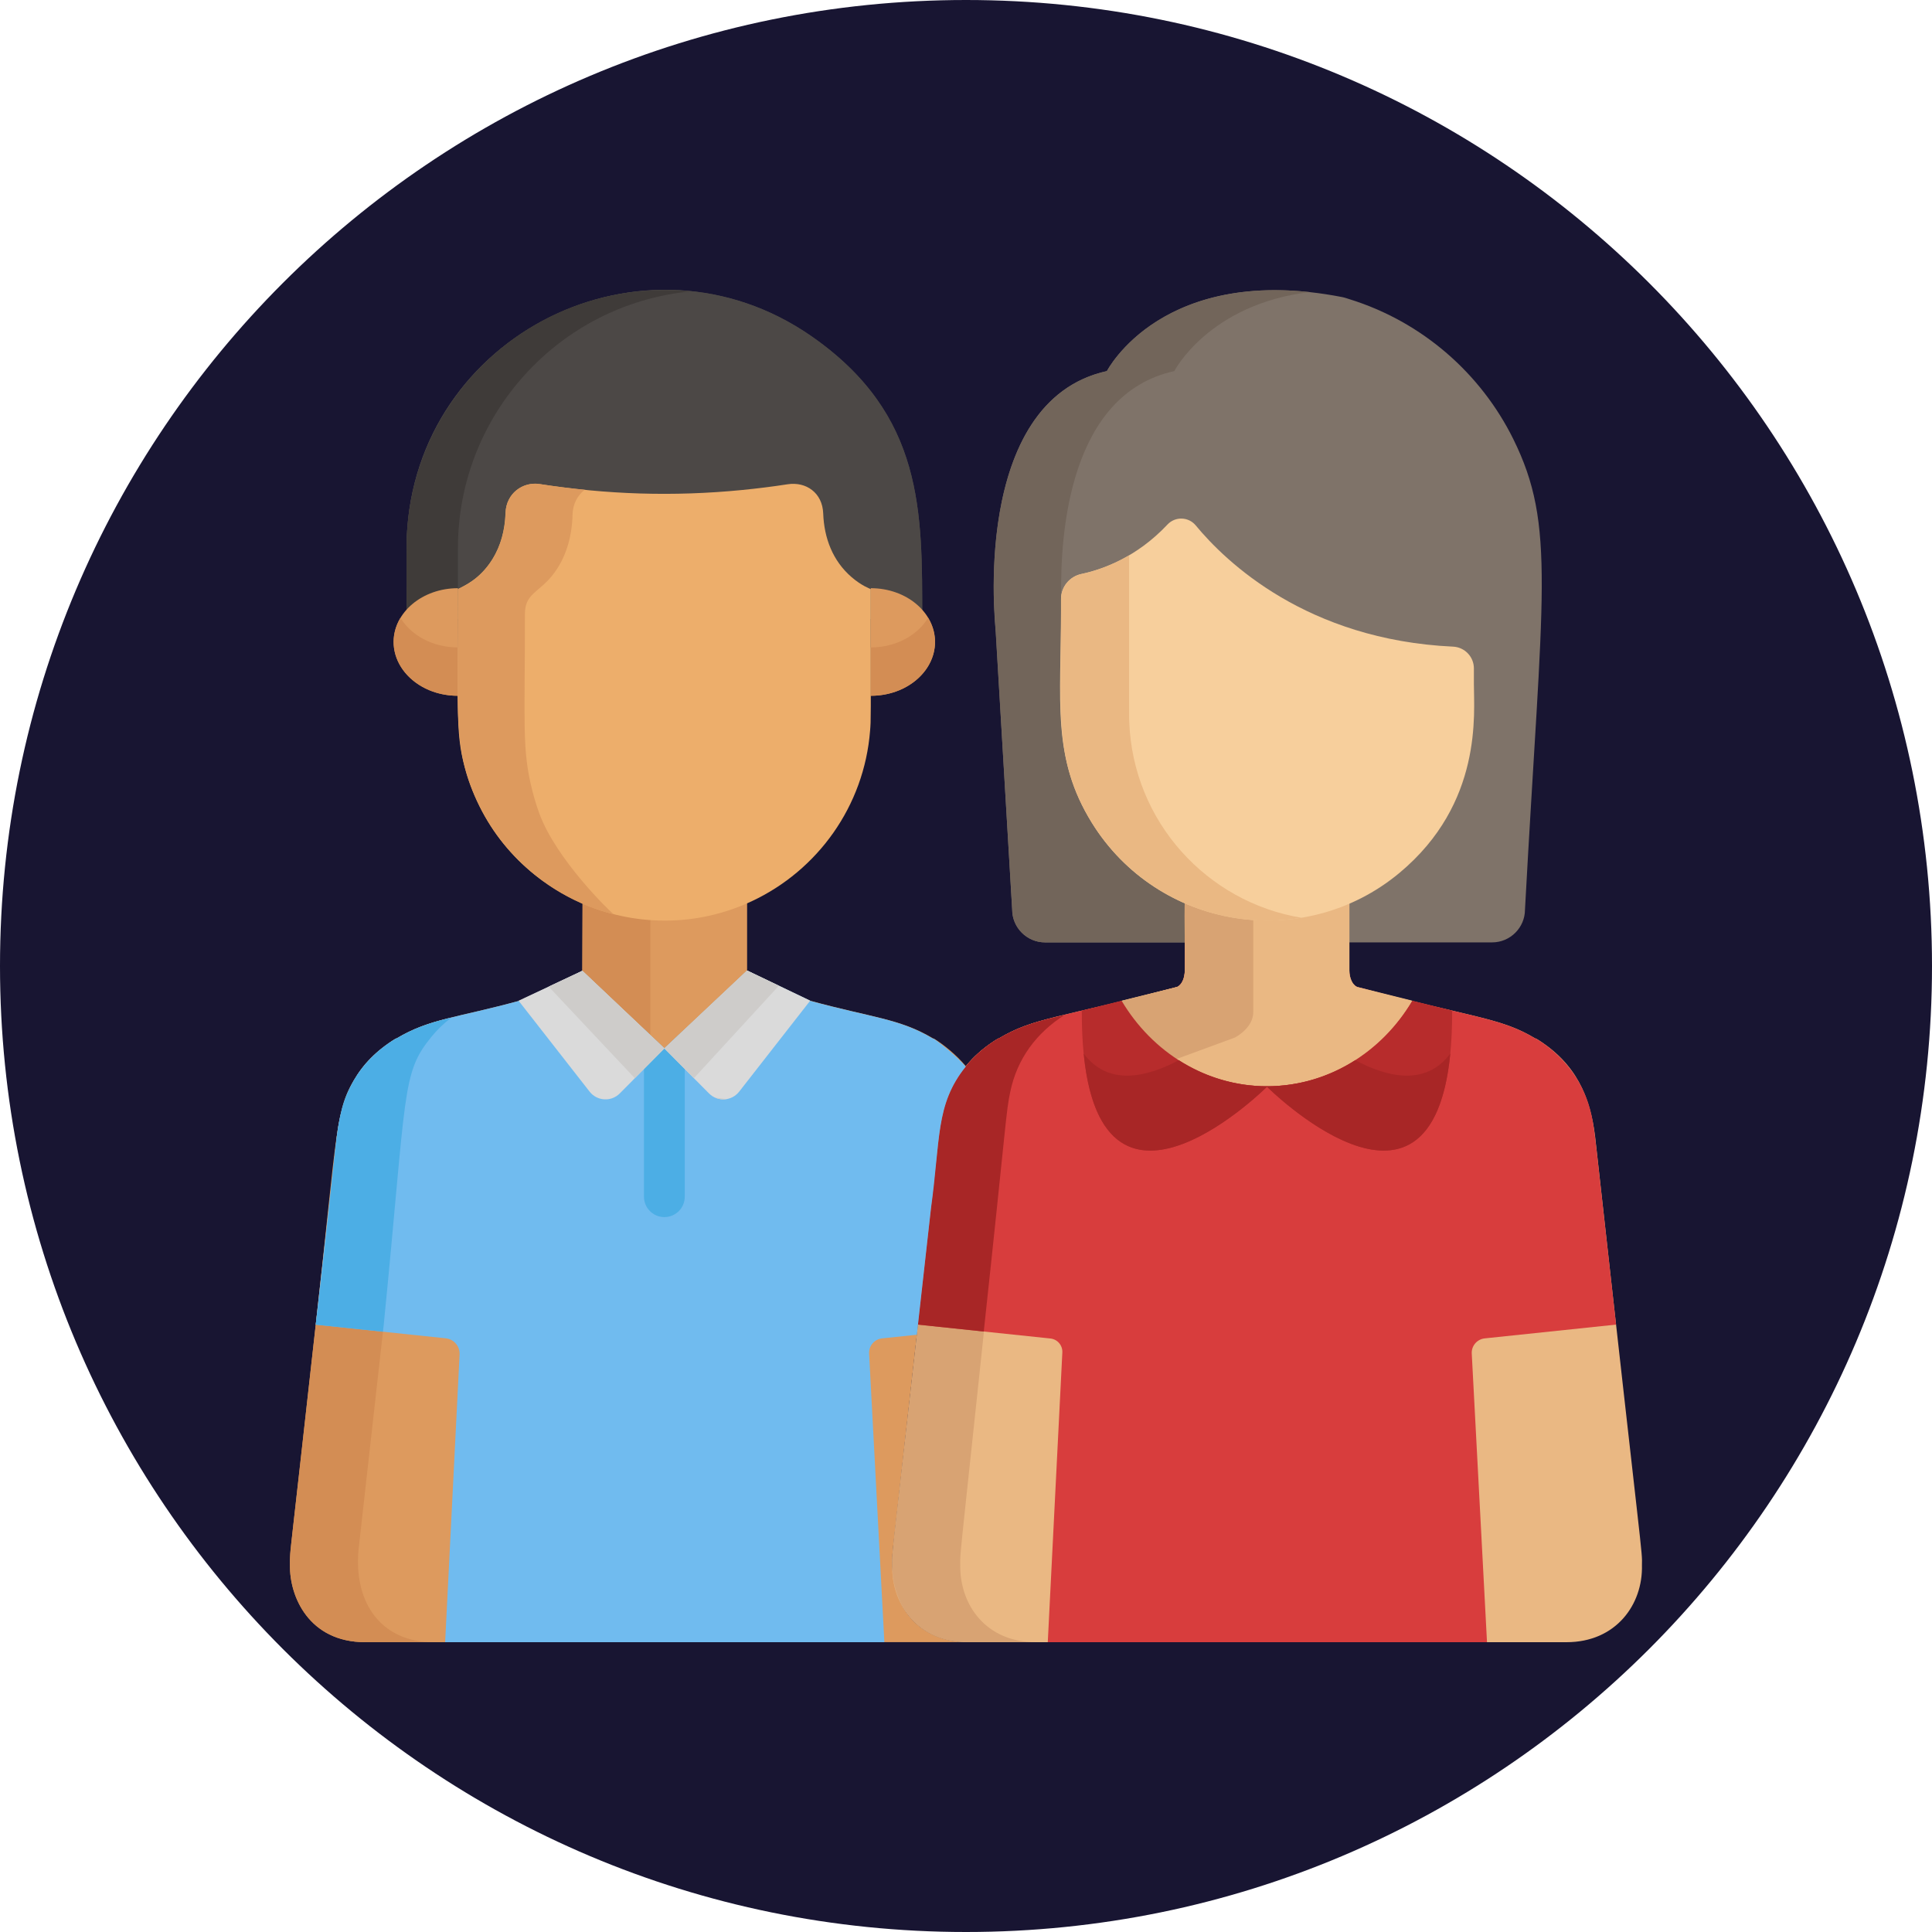 <svg width="67" height="67" viewBox="0 0 67 67" fill="none" xmlns="http://www.w3.org/2000/svg">
<g clip-path="url(#clip0_2022_577)">
<path d="M33.5 67C52.002 67 67 52.002 67 33.5C67 14.998 52.002 0 33.5 0C14.998 0 0 14.998 0 33.5C0 52.002 14.998 67 33.5 67Z" fill="#181532"/>
<path d="M40.372 32.681H36.239C35.613 32.681 35.101 32.169 35.101 31.543L34.532 21.903C34.532 21.903 33.612 13.918 38.386 12.869C38.386 12.869 40.327 9.091 46.544 10.302C46.629 10.318 46.711 10.349 46.793 10.374C49.347 11.166 51.363 12.974 52.475 15.217C53.973 18.241 53.484 20.485 52.885 31.543C52.885 32.169 52.373 32.681 51.747 32.681H47.35" fill="#7F7369"/>
<path d="M41.091 32.681V31.328C38.538 30.2 36.92 27.768 36.805 25.081C36.797 24.883 36.796 20.776 36.802 20.7C36.759 18.428 37.111 13.663 40.724 12.869C40.724 12.869 41.913 10.555 45.412 10.129C42.267 9.784 40.02 10.809 38.779 12.307C38.504 12.64 38.393 12.859 38.386 12.869C35.134 13.584 34.366 17.598 34.47 20.913C34.47 20.927 35.101 31.532 35.102 31.543C35.102 32.169 35.614 32.681 36.239 32.681L41.091 32.681Z" fill="#72655A"/>
<path d="M30.959 53.768L32.287 41.895C32.612 39.639 32.423 38.287 33.499 36.981C33.17 36.581 32.701 36.209 32.391 36.02L32.357 36.011C31.206 35.321 30.237 35.292 28.097 34.704L25.909 33.657V31.043C24.183 31.807 22.077 31.873 20.204 31.058L20.195 33.667L18.017 34.704C15.891 35.289 14.91 35.32 13.756 36.011L13.722 36.02C13.277 36.291 12.745 36.752 12.385 37.29C11.613 38.442 11.714 39.114 10.95 45.938C10.055 54.064 10.047 53.728 10.056 54.279V54.283C10.042 55.346 10.694 56.95 12.674 56.95C12.823 56.95 33.372 56.95 33.499 56.948C31.982 56.923 30.779 55.842 30.959 53.768Z" fill="#DD9A5E"/>
<path d="M12.431 53.769L13.308 45.938C14.09 38.067 13.936 37.456 14.742 36.252C14.991 35.881 15.291 35.568 15.645 35.294C15.481 35.346 14.654 35.473 13.755 36.011L13.721 36.02C12.381 36.837 11.857 37.961 11.678 39.422L10.073 53.769C10.052 54.004 10.055 54.149 10.055 54.283C10.04 55.345 10.692 56.95 12.673 56.95H15.032C13.245 56.95 12.272 55.618 12.431 53.769ZM22.553 35.899V31.625C21.749 31.571 20.974 31.393 20.203 31.058L20.194 33.667L22.553 35.899Z" fill="#D38D54"/>
<path d="M55.318 39.422C55.148 38.029 54.657 36.863 53.275 36.019L53.241 36.011C52.029 35.285 51.148 35.315 47.057 34.225C46.901 34.154 46.793 33.922 46.793 33.657V31.34C44.968 32.136 42.858 32.11 41.088 31.328V33.657C41.088 33.922 40.98 34.154 40.824 34.225C36.761 35.307 35.857 35.282 34.64 36.011L34.606 36.019C33.214 36.87 32.731 38.043 32.563 39.422C30.881 54.589 30.93 53.721 30.94 54.279C30.915 55.693 31.871 56.95 33.558 56.95H54.323C56.047 56.95 56.977 55.637 56.941 54.279C56.951 53.721 56.993 54.53 55.318 39.422Z" fill="#EAB883"/>
<path d="M33.3 54.279C33.291 53.735 33.26 54.442 34.924 38.573C35.095 37.165 35.575 36.053 36.926 35.196C36.53 35.316 35.625 35.422 34.642 36.011L34.608 36.02C33.216 36.87 32.733 38.043 32.565 39.422C30.882 54.687 30.942 53.542 30.942 54.283C30.927 55.346 31.579 56.95 33.56 56.95H35.918C34.208 56.95 33.286 55.675 33.3 54.279Z" fill="#D8A373"/>
<path d="M56.044 45.936C55.287 39.215 55.32 39.293 55.2 38.711C54.956 37.534 54.243 36.612 53.273 36.019L53.239 36.011C52.026 35.285 51.145 35.315 47.055 34.225C46.899 34.154 46.791 33.922 46.791 33.657V31.328C44.999 32.12 42.902 32.13 41.086 31.328V33.657C41.086 33.922 40.978 34.154 40.822 34.225C36.758 35.307 35.855 35.282 34.638 36.011L34.604 36.02C33.289 36.822 32.741 37.946 32.561 39.422L31.832 45.936L36.427 46.418C36.545 46.431 36.653 46.487 36.73 46.577C36.807 46.667 36.847 46.783 36.841 46.901L36.336 56.95H51.568L51.039 46.94C51.032 46.812 51.075 46.685 51.159 46.587C51.242 46.49 51.36 46.428 51.488 46.414L56.044 45.936Z" fill="#D83D3D"/>
<path d="M31.832 45.936L34.116 46.176C34.928 38.649 34.879 38.617 35.035 37.862C35.273 36.714 35.944 35.817 36.922 35.196C36.63 35.291 35.621 35.422 34.638 36.011L34.604 36.02C33.639 36.609 32.922 37.526 32.677 38.712C32.529 39.426 32.557 39.583 31.832 45.936Z" fill="#A82626"/>
<path d="M32.373 36.02L32.339 36.011C31.186 35.32 30.201 35.287 28.094 34.708L28.096 34.704L25.908 33.657L25.892 33.681L25.892 33.672L23.039 36.358L20.194 33.667L18.015 34.704C15.89 35.289 14.909 35.32 13.755 36.011L13.721 36.019C12.377 36.84 11.857 37.953 11.678 39.422L10.949 45.938L15.457 46.411C15.593 46.425 15.72 46.491 15.809 46.596C15.899 46.7 15.945 46.835 15.938 46.973L15.437 56.95H30.669L30.14 46.941C30.133 46.813 30.176 46.686 30.26 46.588C30.343 46.49 30.462 46.428 30.59 46.414L31.795 46.288L32.286 41.895C32.615 39.578 32.428 38.292 33.49 36.992C33.255 36.704 32.629 36.176 32.373 36.02Z" fill="#70BBEF"/>
<path d="M13.308 45.938C14.116 37.807 13.915 37.237 14.963 35.954C15.151 35.724 15.372 35.505 15.645 35.294C15.431 35.355 14.626 35.49 13.755 36.011L13.721 36.02C13.121 36.386 12.576 36.921 12.221 37.556C11.549 38.76 11.753 39.512 10.949 45.938L13.281 46.182L13.308 45.938Z" fill="#4CAEE5"/>
<path d="M48.984 34.704L47.061 34.225C46.905 34.154 46.797 33.922 46.797 33.657V31.045C45.005 31.837 42.908 31.847 41.092 31.045V33.657C41.092 33.922 40.984 34.154 40.828 34.225L38.875 34.711C41.221 38.658 46.64 38.66 48.984 34.704Z" fill="#EAB883"/>
<path d="M14.098 21.464C14.1 18.859 14.092 18.965 14.107 18.619C14.404 11.597 22.357 7.631 28.152 11.668C32.05 14.389 31.979 17.758 31.982 21.464" fill="#4C4846"/>
<path d="M14.098 21.464C14.1 18.859 14.092 18.965 14.107 18.619C14.404 11.597 22.357 7.631 28.152 11.668C32.05 14.389 31.979 17.758 31.982 21.464" fill="#4C4846"/>
<path d="M23.931 10.107C18.797 9.597 14.283 13.513 14.104 18.693C14.093 19.016 14.1 18.941 14.098 21.464H15.881V19.004C15.881 14.408 19.372 10.56 23.931 10.107Z" fill="#3F3B39"/>
<path d="M32.426 22.263C32.426 23.294 31.429 24.129 30.198 24.129V20.398C31.429 20.398 32.426 21.233 32.426 22.263ZM13.652 22.263C13.652 23.294 14.65 24.129 15.881 24.129V20.398C14.65 20.398 13.652 21.233 13.652 22.263Z" fill="#DD9A5E"/>
<path d="M30.196 22.452V24.129C31.868 24.129 32.925 22.651 32.186 21.425C31.819 22.034 31.066 22.452 30.196 22.452ZM13.888 21.425C13.148 22.652 14.209 24.129 15.878 24.129V22.452C15.008 22.452 14.255 22.034 13.888 21.425Z" fill="#D38D54"/>
<path d="M29.528 20.011C28.881 19.45 28.579 18.665 28.548 17.805C28.522 17.088 27.953 16.696 27.314 16.794C26.792 16.875 26.268 16.94 25.742 16.992C23.332 17.229 21.031 17.147 18.712 16.787C18.149 16.699 17.555 17.084 17.53 17.805C17.509 18.373 17.372 18.919 17.075 19.396C16.632 20.11 16.069 20.321 15.88 20.43C15.88 24.924 15.79 25.534 16.184 26.838C17.448 31.03 22.16 33.089 26.077 31.251C28.353 30.183 29.968 27.959 30.174 25.34C30.207 24.929 30.198 25.102 30.198 20.43C30.164 20.413 29.88 20.315 29.528 20.011Z" fill="#EDAE6B"/>
<path d="M18.704 28.212C18.611 27.955 18.53 27.693 18.463 27.428C18.095 25.989 18.206 25.154 18.204 21.288C18.204 20.593 18.672 20.55 19.142 19.97C19.626 19.373 19.838 18.617 19.856 17.837C19.864 17.481 20.03 17.177 20.276 16.985C19.754 16.933 19.234 16.867 18.716 16.787C18.109 16.692 17.55 17.148 17.535 17.761C17.515 18.513 17.291 19.224 16.789 19.779C16.373 20.241 15.973 20.378 15.883 20.43C15.883 24.886 15.694 26.065 16.624 27.942C17.149 29.003 17.762 29.588 17.806 29.649L17.806 29.649C18.806 30.717 20.077 31.419 21.282 31.707C21.15 31.608 19.293 29.813 18.704 28.212Z" fill="#DD9A5E"/>
<path d="M23.747 41.5V35.692L23.04 36.358L22.332 35.689V41.5C22.332 41.688 22.407 41.868 22.539 42C22.672 42.133 22.852 42.208 23.04 42.208C23.133 42.208 23.225 42.189 23.311 42.154C23.396 42.118 23.474 42.066 23.54 42.001C23.606 41.935 23.658 41.857 23.693 41.771C23.729 41.685 23.747 41.593 23.747 41.5Z" fill="#4CAEE5"/>
<path d="M25.909 33.657L23.039 36.358L24.588 37.919C24.884 38.218 25.374 38.188 25.633 37.858L28.096 34.704L25.909 33.657Z" fill="#DADADA"/>
<path d="M27.01 34.184L25.909 33.657L23.039 36.358L24.064 37.391L27.01 34.184ZM24.799 38.064C24.927 38.121 25.07 38.139 25.208 38.114L24.799 38.064Z" fill="#CECCCA"/>
<path d="M20.197 33.667L23.042 36.358L21.493 37.919C21.197 38.218 20.707 38.188 20.448 37.858L17.984 34.704L20.197 33.667Z" fill="#DADADA"/>
<path d="M21.033 36.348L22.014 37.391L23.039 36.358L20.194 33.667L19.027 34.214L21.033 36.348Z" fill="#CECCCA"/>
<path d="M43.462 35.098V31.624C42.614 31.566 41.813 31.363 41.092 31.045C41.02 33.108 41.279 34.02 40.828 34.225L38.875 34.711C39.361 35.529 40.018 36.22 40.793 36.728L42.82 35.983C42.82 35.983 43.462 35.664 43.462 35.098Z" fill="#D8A373"/>
<path d="M50.392 22.425C50.795 22.444 51.113 22.776 51.113 23.179V23.721C51.111 24.718 51.436 27.855 48.53 30.273C45.213 33.034 40.158 32.244 37.862 28.53C36.459 26.263 36.8 24.272 36.795 21.136V20.773C36.795 20.352 37.092 19.992 37.504 19.905C38.235 19.75 39.416 19.33 40.488 18.189C40.757 17.903 41.217 17.918 41.467 18.221C42.507 19.481 45.315 22.188 50.392 22.425Z" fill="#F7CF9C"/>
<path d="M39.162 25.05C39.153 24.829 39.156 25.332 39.156 19.259C38.526 19.628 37.937 19.814 37.506 19.905C37.094 19.992 36.797 20.352 36.797 20.773V21.136C36.802 24.552 36.508 26.338 37.864 28.53C39.327 30.897 42.136 32.325 45.135 31.828C41.857 31.284 39.299 28.5 39.162 25.05Z" fill="#EAB883"/>
<path d="M50.359 35.047L48.979 34.704C47.922 36.487 46.053 37.672 43.922 37.672C43.922 37.672 50.388 44.139 50.359 35.047Z" fill="#B72C2C"/>
<path d="M37.516 35.047L38.896 34.704C39.953 36.487 41.822 37.672 43.953 37.672C43.953 37.672 37.487 44.139 37.516 35.047Z" fill="#B72C2C"/>
<path d="M40.879 36.767C39.739 37.374 38.424 37.664 37.582 36.538C38.252 43.376 43.955 37.672 43.955 37.672C42.83 37.672 41.778 37.342 40.879 36.767Z" fill="#A82626"/>
<path d="M46.998 36.767C48.138 37.374 49.453 37.664 50.295 36.538C49.625 43.376 43.922 37.672 43.922 37.672C45.047 37.672 46.099 37.342 46.998 36.767Z" fill="#A82626"/>
</g>
<defs>
<clipPath id="clip0_2022_577">
<rect width="67" height="67" fill="white"/>
</clipPath>
</defs>
</svg>
